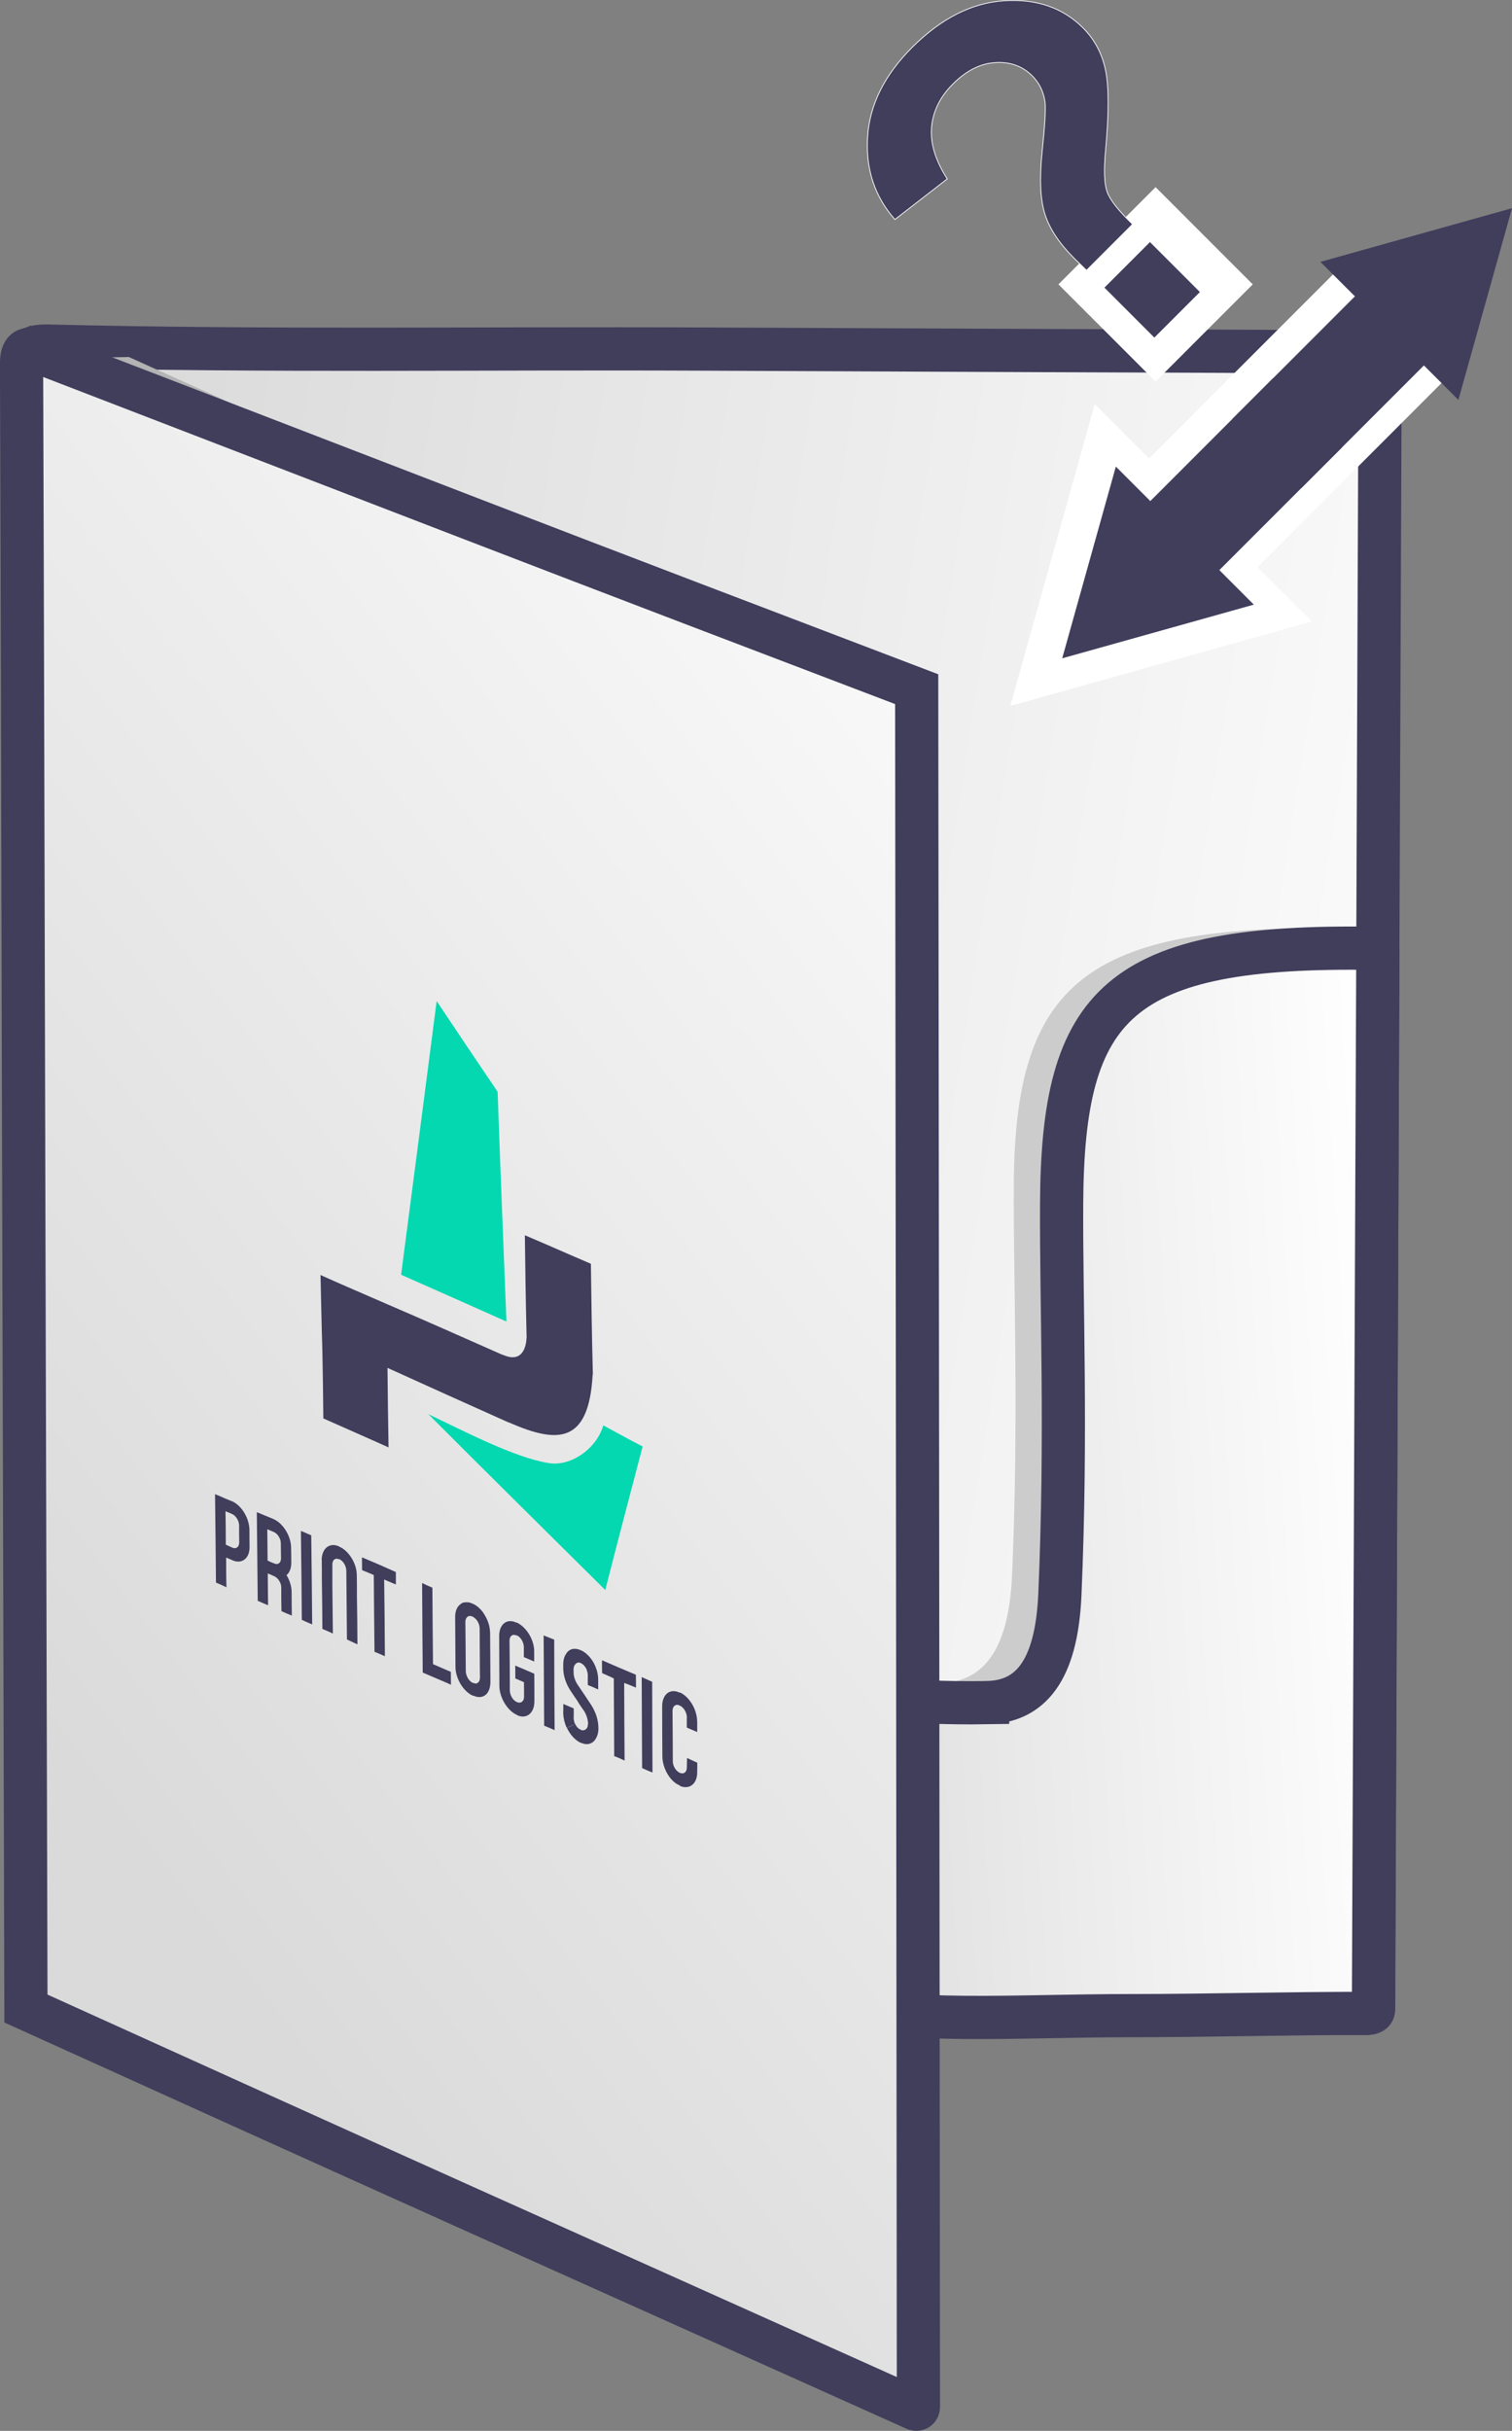 <?xml version="1.0" encoding="UTF-8"?> <!-- Creator: CorelDRAW 2021.5 --> <svg xmlns="http://www.w3.org/2000/svg" xmlns:xlink="http://www.w3.org/1999/xlink" xmlns:xodm="http://www.corel.com/coreldraw/odm/2003" xml:space="preserve" width="148.147mm" height="238.031mm" style="shape-rendering:geometricPrecision; text-rendering:geometricPrecision; image-rendering:optimizeQuality; fill-rule:evenodd; clip-rule:evenodd" viewBox="0 0 445.57 715.91"><rect x="0" y="0" width="445.57" height="715.91" fill="#808080" stroke="none"/> <defs> <style type="text/css"> <![CDATA[ .str0 {stroke:#413E5C;stroke-width:12.73;stroke-miterlimit:22.926} .str1 {stroke:white;stroke-width:0.23;stroke-miterlimit:22.926} .fil6 {fill:#413E5C} .fil3 {fill:#B3B3B3} .fil1 {fill:#CCCCCC} .fil9 {fill:white} .fil7 {fill:#413E5C;fill-rule:nonzero} .fil10 {fill:#413E5C;fill-rule:nonzero} .fil8 {fill:white;fill-rule:nonzero} .fil2 {fill:url(#id0)} .fil0 {fill:url(#id1)} .fil4 {fill:url(#id2)} .fil5 {fill:url(#id3)} ]]> </style> <linearGradient id="id0" gradientUnits="userSpaceOnUse" x1="218.86" y1="442.54" x2="406.18" y2="430.85"> <stop offset="0" style="stop-opacity:1; stop-color:#DADADA"></stop> <stop offset="1" style="stop-opacity:1; stop-color:#FEFEFE"></stop> </linearGradient> <linearGradient id="id1" gradientUnits="userSpaceOnUse" x1="406.82" y1="352.57" x2="7.73" y2="289.73"> <stop offset="0" style="stop-opacity:1; stop-color:#FBFBFB"></stop> <stop offset="1" style="stop-opacity:1; stop-color:#DADADA"></stop> </linearGradient> <linearGradient id="id2" gradientUnits="userSpaceOnUse" xlink:href="#id0" x1="21.56" y1="524.2" x2="391.16" y2="241.02"> </linearGradient> <linearGradient id="id3" gradientUnits="userSpaceOnUse" x1="1009.09" y1="1208.66" x2="1142.13" y2="1206.33"> <stop offset="0" style="stop-opacity:1; stop-color:#03D8B0"></stop> <stop offset="0.722" style="stop-opacity:1; stop-color:#13C7C9"></stop> <stop offset="1" style="stop-opacity:1; stop-color:#24B5E2"></stop> </linearGradient> </defs> <g id="Слой_x0020_1">  <g id="_2316073834992"> <path class="fil0 str0" d="M405.84 103.63c-66.45,-0.24 -132.91,-0.53 -199.32,-0.83 -64.04,-0.29 -128.14,0.72 -192.16,-0.88 -6.03,-0.15 -7.13,1.54 -7.11,5.47l0.47 238.5c0.16,81.27 0.32,162.6 0.52,243.93 -0.12,0.83 0.28,1.48 1.28,1.48 65.85,0.3 131.75,0.53 197.6,0.83 64.98,0.29 130.03,0.58 195.05,0.82 2.86,0.01 2.63,-0.64 2.64,-2.07l0.95 -241.91c0.32,-81.27 0.64,-162.66 0.96,-244.05 0.12,-0.89 -0.24,-1.3 -0.88,-1.3z"></path> <path class="fil1" d="M276.96 495.72c-52.92,0.84 -57.45,-12.55 -68.69,31.17 -18.38,71.45 41.9,61.01 110.93,61.01 22.2,0 47.94,-0.7 69.76,-0.65 1.2,0 1.68,-0.94 1.71,-2.32l5.67 -310.69c0.01,-0.39 -0.37,-0.83 -0.85,-0.84 -75.73,-1.22 -96.41,16.38 -96.73,75.34 -0.16,29.4 1.55,67.59 -0.51,115.1 -1.01,23.2 -9.15,31.54 -21.3,31.88z"></path> <path class="fil2 str0" d="M291.04 501.44c-52.92,0.84 -57.45,-12.55 -68.69,31.17 -18.38,71.45 41.9,61.01 110.93,61.01 22.2,0 47.94,-0.7 69.76,-0.65 1.2,0 1.7,-0.94 1.71,-2.32l1.29 -310.52c0.01,-0.39 -0.37,-0.83 -0.85,-0.84 -75.73,-1.22 -92.03,16.2 -92.34,75.16 -0.16,29.4 1.55,67.59 -0.51,115.1 -1.01,23.2 -9.15,31.54 -21.3,31.88z"></path> <path class="fil3" d="M16.25 105.52l21.71 -0.38 149.72 67.5 -171.43 -67.12z"></path> <path class="fil4 str0" d="M10.23 103.25l128.12 49.35c43.82,16.88 87.8,33.62 131.79,50.37 0.08,84.3 0.18,168.54 0.27,252.72 0.09,84.18 0.16,168.42 0.24,252.6 0.11,0.85 -0.16,1.4 -0.84,1.22 -43.85,-19.67 -87.59,-39.28 -131.3,-58.9 -43.66,-19.6 -87.29,-39.35 -130.87,-59.08 -0.22,-81.38 -0.43,-162.75 -0.65,-244.13 -0.21,-80.05 -0.36,-160.17 -0.64,-240.16 -0.01,-3.58 0.99,-5.09 3.87,-3.98z"></path> <path class="fil5" d="M178.38 468.28c-17.45,-17.29 -34.89,-34.51 -52.15,-51.8 10.45,4.96 25.39,12.81 35.44,14.4 6.05,1.1 13.9,-3.72 16.13,-11.09 3.85,2.07 7.64,4.2 11.58,6.2 -3.7,14.12 -7.42,28.17 -11,42.23 0,0.07 0,0.07 0,0.07zm-31.74 -146.79c0.79,22.53 1.71,45.12 2.6,67.71 -10.39,-4.62 -20.68,-9.23 -31.04,-13.78 3.51,-26.8 7,-53.66 10.48,-80.6 5.93,8.89 11.95,17.84 17.97,26.73 0,0 0,0 0,-0.07z"></path> <path class="fil6" d="M154.67 363.79c6.54,2.76 12.99,5.65 19.46,8.4 0.15,10.47 0.27,20.73 0.55,31.21 0,0.48 0.03,1.03 0.03,1.52 -0.06,-0.07 -0.06,-0.07 -0.06,-0.07 -1.13,20.53 -10.45,20.25 -24.41,14.19 0,0 0,0 0,0 -0.06,-0.07 -0.06,-0.07 -0.06,-0.07 -0.21,0 -0.49,-0.14 -0.67,-0.21 -11.76,-5.24 -23.62,-10.61 -35.32,-15.91 0.06,7.85 0.18,15.64 0.31,23.42 -6.39,-2.89 -12.77,-5.65 -19.22,-8.54 -0.06,-6.48 -0.15,-13.16 -0.28,-19.84 -0.24,-7.44 -0.37,-14.88 -0.55,-22.39 6.39,2.89 12.77,5.58 19.19,8.4 11.4,4.89 22.88,9.99 34.4,15.09 0.18,0 0.37,0.07 0.64,0.21 4.61,1.86 6.45,-1.45 6.51,-5.79 -0.03,-0.21 -0.03,-0.41 -0.03,-0.55 -0.24,-9.78 -0.37,-19.43 -0.49,-29.14 0,0.07 0,0.07 0,0.07z"></path> <path class="fil7" d="M68.35 442.11c-0.67,-0.21 -1.28,-0.55 -1.92,-0.76 0,0 0,0 0,0 -1.04,-0.48 -2.02,-0.9 -3.06,-1.31 0.09,8.68 0.21,17.36 0.27,26.04 1.04,0.41 2.05,0.9 3.09,1.38 -0.09,-3.03 -0.09,-5.86 -0.09,-8.75 0.58,0.21 1.25,0.55 1.92,0.83 2.78,1.17 5.01,-0.62 4.98,-3.93 -0.03,-1.79 -0.03,-3.44 -0.03,-5.03 -0.06,-3.51 -2.32,-7.23 -5.16,-8.47 0,0 0,0 0,0 0,0 0,0 0,0zm2.14 12.12c0.03,1.31 -0.89,2.07 -1.99,1.58 -0.67,-0.28 -1.31,-0.62 -1.96,-0.9 0,-3.31 -0.03,-6.54 -0.09,-9.85 0.64,0.28 1.28,0.55 1.96,0.83 1.1,0.48 2.02,2 2.05,3.31 0,1.65 0,3.31 0.03,5.03zm10.2 -6.82c-1.65,-0.69 -3.36,-1.38 -5.01,-2.07 0.09,8.68 0.18,17.43 0.27,26.11 0.98,0.41 2.02,0.9 3.05,1.31 -0.03,-3.17 -0.09,-6.27 -0.09,-9.37 0.61,0.21 1.25,0.55 1.92,0.83 1.13,0.48 2.05,2 2.05,3.24 0,2.41 0,4.68 0.06,7.03 1.01,0.48 2.05,0.9 3.06,1.31 -0.03,-2.34 -0.06,-4.62 -0.06,-6.89 0,-1.72 -0.58,-3.51 -1.5,-5.03 0.89,-0.69 1.4,-2.07 1.4,-3.65 0,-1.45 -0.03,-2.96 -0.06,-4.41 0,-3.38 -2.32,-7.16 -5.1,-8.4 0,0 0,0 0,0 0,0 0,0 0,0zm-1.92 2.96c0.64,0.28 1.28,0.55 1.96,0.83 1.1,0.48 2.05,2 2.02,3.31 0.03,1.52 0.03,2.96 0.06,4.41 0.03,1.31 -0.89,2.07 -1.99,1.52 -0.67,-0.21 -1.31,-0.55 -1.96,-0.83 -0.03,-3.03 -0.06,-6.13 -0.09,-9.23 0,0 0,0 0,0zm9.9 0.48c0.12,8.75 0.21,17.57 0.27,26.18 1.04,0.55 2.02,0.9 3.06,1.38 -0.09,-8.68 -0.15,-17.43 -0.28,-26.25 -1.01,-0.41 -2.02,-0.9 -3.06,-1.31zm16.47 13.02c0,-3.38 -2.35,-7.16 -5.1,-8.34 -0.09,-0.07 -0.15,-0.14 -0.21,-0.14 -2.75,-1.17 -4.95,0.62 -5.04,3.93 0,0 0,0 0,0 0,0.07 0,0.07 0,0.07 0.03,0 0.03,0 0.03,0.07 0.03,1.93 0.03,3.93 0.03,5.86 0.06,4.89 0.15,9.64 0.15,14.4 1.04,0.48 2.05,0.83 3.09,1.38 -0.06,-4.68 -0.09,-9.37 -0.15,-14.05 0,0 0,0 0,0 0,-2.07 0,-4.2 0,-6.2 -0.06,-1.38 0.82,-2.14 1.92,-1.65 0.06,0 0.12,0 0.15,0 1.13,0.48 2.02,2 2.05,3.38 0.06,6.75 0.12,13.57 0.18,20.25 1.01,0.48 2.02,0.96 3.09,1.45 -0.03,-4.68 -0.06,-9.37 -0.15,-14.19 0,0 0,0 0,0 0,-2 0,-4.06 -0.03,-6.2 0,0 0,0 0,0zm1.53 -5.24c0,1.24 0,2.55 0.03,3.79 1.13,0.48 2.29,0.9 3.45,1.45 0.06,7.58 0.12,15.02 0.21,22.59 1.01,0.41 2.02,0.83 3.06,1.31 -0.03,-7.58 -0.12,-15.09 -0.21,-22.59 1.16,0.48 2.32,1.03 3.45,1.45 0,-1.17 0,-2.48 0,-3.65 -3.36,-1.52 -6.66,-2.96 -9.99,-4.34zm20.93 31.48c-0.09,-7.51 -0.12,-15.02 -0.18,-22.53 -1.01,-0.41 -2.05,-0.9 -3.03,-1.38 0.03,8.82 0.12,17.63 0.18,26.38 1.01,0.41 2.05,0.9 3.06,1.31 0,0 0,0 0,0 1.74,0.76 3.48,1.45 5.26,2.27 0,-1.24 -0.03,-2.55 -0.03,-3.79 -1.74,-0.76 -3.51,-1.52 -5.26,-2.27 0,0 0,0 0,0zm16.8 -9.51c0,0 0,0 0,0 0,-0.07 0,-0.14 0,-0.14 0,0 0,0 0,0 -0.09,-1.65 -0.61,-3.24 -1.56,-4.82 -0.86,-1.52 -2.08,-2.62 -3.3,-3.24 0,0 0,0 -0.03,0 -0.03,0 -0.06,0 -0.09,0 -0.03,-0.07 -0.03,-0.07 -0.03,-0.07 -0.03,0 -0.09,0 -0.12,-0.07 -0.06,0 -0.12,0 -0.15,0 -0.06,0 -0.09,-0.07 -0.15,-0.07 0,0 -0.03,-0.07 -0.03,-0.07 -0.03,0 -0.06,0 -0.09,0 -0.03,0 -0.03,0 -0.06,0 -0.03,0 -0.03,0 -0.06,0 0,0 -0.06,0 -0.09,-0.07 0,0 0,0 0,0 -0.06,-0.07 -0.09,-0.07 -0.09,-0.07 0,0 0,0 0,0 -0.49,-0.07 -0.92,-0.14 -1.34,-0.07 -0.03,-0.07 -0.03,-0.07 -0.03,-0.07 -0.03,0 -0.06,0 -0.06,0 0,0.07 -0.03,0.07 -0.06,0.07 -0.03,0 -0.03,0 -0.03,0 -0.43,0 -0.86,0.14 -1.16,0.41 0,0 0,0 0,0 -1.1,0.69 -1.8,2.07 -1.74,4.06 0.03,4.89 0.06,9.64 0.09,14.53 0,1.79 0.67,3.86 1.8,5.51 0.4,-0.41 0.76,-0.83 1.19,-1.17 -0.43,0.34 -0.79,0.76 -1.19,1.17 0.92,1.38 2.08,2.41 3.27,2.96 0.06,0 0.09,0 0.18,0 1.37,0.62 2.66,0.55 3.61,-0.21 0.95,-0.76 1.44,-2.2 1.44,-3.86 -0.03,-4.82 -0.06,-9.71 -0.09,-14.53 0,-0.07 0,-0.14 0,-0.21 0,0 0,0 0,0 0,0 0,0 0,0zm-2.99 10.75c0,0.9 0.03,1.86 0.03,2.69 0,1.38 -0.89,2.14 -1.99,1.58 -0.09,0 -0.12,0 -0.18,0 -0.49,-0.28 -0.95,-0.69 -1.31,-1.24 -0.43,-0.69 -0.7,-1.52 -0.7,-2.14 -0.03,-4.89 -0.06,-9.71 -0.12,-14.53 0,-1.38 0.89,-2.14 1.99,-1.65 0,0 0,0 0,0 0.06,0 0.12,0 0.18,0.07 0,0 0,0 0,0 0.03,0 0.06,0 0.09,0 0.03,0 0.03,0 0.03,0 0.03,0.07 0.06,0.14 0.09,0.14 0,0 0,0 0,0 0.95,0.55 1.68,1.72 1.8,2.96 0,0 0,0 0,0 0,0.07 0,0.07 0,0.14 0,0 0.03,0 0.03,0 0,0 0,0 0,0.07 0.03,4 0.03,7.92 0.06,11.92 0,0 0,0 0,0 0,0 0,0 0,0zm16.01 -1.93c0,-1.03 0,-2 0,-3.1 0,-3.44 -2.32,-7.16 -5.13,-8.47 -0.09,0 -0.15,0 -0.18,0 -2.78,-1.31 -5.07,0.55 -5.01,4.06 0,4.89 0.06,9.71 0.06,14.6 0.03,3.44 2.35,7.3 5.16,8.54 0.03,0 0.09,0.07 0.18,0.14 2.78,1.17 5.01,-0.76 4.98,-4.2 0,-2.76 0,-5.44 -0.03,-8.06 -1.89,-0.83 -3.76,-1.65 -5.62,-2.41 0.03,1.24 0.03,2.55 0.03,3.79 0.82,0.34 1.71,0.76 2.54,1.1 0.03,1.45 0.03,2.82 0.03,4.27 0.03,1.31 -0.89,2.07 -1.99,1.65 -0.06,0 -0.12,-0.07 -0.15,-0.07 -1.13,-0.48 -2.02,-2 -2.05,-3.38 0,-4.89 -0.03,-9.78 -0.09,-14.67 0,-1.38 0.89,-2.07 1.99,-1.58 0.06,0 0.09,0.07 0.18,0 1.1,0.48 2.02,2 2.05,3.44 0,0.96 0,2 0,2.96 1.04,0.41 2.05,0.9 3.06,1.31 0,0.07 0,0.07 0,0.07zm2.78 -7.78c0.06,8.82 0.12,17.7 0.15,26.59 1.04,0.41 2.05,0.83 3.09,1.31 -0.06,-8.89 -0.12,-17.77 -0.12,-26.66 -1.04,-0.41 -2.08,-0.83 -3.12,-1.24zm8.86 24.39c0.03,-0.96 0.03,-1.93 0,-2.89 -1.01,-0.48 -2.02,-0.83 -3.06,-1.31 0,0.96 0,1.86 -0.03,2.82 0.06,1.38 0.4,2.82 1.04,4.2 0.82,-0.34 1.65,-0.76 2.44,-1.1 -0.24,-0.62 -0.37,-1.17 -0.4,-1.65 0,0 0,0 0,0 0,0 0,0 0,-0.07zm7.21 -11.57c0,-1.03 -0.24,-2.27 -0.7,-3.38 -0.89,0.28 -1.8,0.48 -2.66,0.76 0.18,0.48 0.28,0.9 0.31,1.31 -0.03,1.03 0,2.07 0,3.1 1.01,0.41 2.05,0.83 3.06,1.31 0,-1.03 0,-2.07 0,-3.1 0,0 0,0 0,0zm-5.13 -8.47c-0.06,0 -0.12,0 -0.15,-0.07 -1.74,-0.69 -3.33,-0.34 -4.22,1.24 0,0 0,0 0,0 -0.58,0.83 -0.83,2 -0.79,3.31 0,0.21 0,0.48 0,0.76 -0.03,2.14 0.76,4.61 2.14,6.68 0.67,1.03 1.37,2.07 2.14,3.17 0.09,0.21 0.21,0.41 0.31,0.55 0.52,0.76 1.04,1.58 1.65,2.41 0.61,1.03 0.98,2.2 1.07,3.31 0,0.07 0,0.14 0,0.21 0,0.14 0,0.21 -0.03,0.28 -0.03,0.62 -0.18,1.03 -0.49,1.31 0,0 -0.03,0.07 -0.06,0.07 -0.37,0.34 -0.86,0.48 -1.44,0.28 -0.06,-0.07 -0.49,-0.21 -0.98,-0.62 0,-0.07 -0.09,-0.07 -0.12,-0.07 0.03,0 0.12,0 0.12,0.07 -0.24,-0.28 -0.52,-0.55 -0.79,-1.17 -0.79,0.48 -1.65,0.83 -2.44,1.17 0.98,2.07 2.47,3.65 4.09,4.41 0.03,0 0.09,0 0.15,0 1.5,0.69 2.9,0.41 3.91,-0.69 0.18,-0.28 0.37,-0.55 0.52,-0.83 0.34,-0.62 0.58,-1.52 0.61,-2.34 0,-0.07 0,-0.14 0,-0.21 0,0 0,0 0,0 0,-0.21 0,-0.41 0,-0.62 0,0 0,0 0,0 -0.03,-1.1 -0.27,-2.27 -0.61,-3.38 -0.4,-1.1 -0.92,-2.2 -1.56,-3.17 -1.37,-2.07 -2.72,-4.13 -4.06,-6.06 -0.67,-1.1 -1.1,-2.34 -1.07,-3.44 0,-0.28 0,-0.55 -0.03,-0.83 0.03,-0.55 0.12,-1.1 0.37,-1.38 0.37,-0.55 0.98,-0.9 1.62,-0.62 0.31,0.14 0.61,0.28 1.1,0.76 0.34,0.41 0.64,0.83 0.86,1.38 0.86,-0.28 1.77,-0.48 2.63,-0.76 -0.86,-2.34 -2.63,-4.34 -4.43,-5.1 0,0 0,0 0,0 0,0 0,0 0,0zm6.26 2.96c0,1.24 0,2.62 0.03,3.79 1.16,0.55 2.29,0.96 3.45,1.58 0.03,7.65 0.09,15.22 0.12,22.87 0.98,0.34 2.05,0.83 3.06,1.31 -0.06,-7.65 -0.09,-15.22 -0.12,-22.87 1.13,0.41 2.32,0.9 3.48,1.38 0,-1.1 0,-2.48 -0.03,-3.79 -3.33,-1.38 -6.66,-2.82 -9.99,-4.27zm11.7 4.96c0.03,8.89 0.09,17.91 0.12,26.8 1.01,0.48 2.02,0.9 3.06,1.31 -0.03,-8.89 -0.09,-17.91 -0.09,-26.73 -1.04,-0.48 -2.08,-0.9 -3.09,-1.38zm16.35 13.09c-0.03,-3.03 -1.68,-6.2 -3.88,-7.85 -0.37,-0.28 -0.79,-0.55 -1.22,-0.69 -0.06,-0.07 -0.12,0 -0.15,0 -2.84,-1.31 -5.1,0.62 -5.07,4.13 0,4.89 0.03,9.78 0.06,14.67 0.03,3.51 2.29,7.44 5.07,8.54 0.06,0 0.09,0.07 0.18,0.21 2.78,1.1 5.1,-0.69 5.01,-4.2 0.03,-0.9 0.03,-1.79 0.03,-2.69 -1.01,-0.48 -2.05,-0.9 -3.02,-1.38 -0.03,0.96 -0.03,1.86 -0.06,2.69 0.06,1.45 -0.86,2.14 -1.96,1.72 -0.09,-0.07 -0.12,-0.07 -0.18,-0.07 -1.1,-0.55 -2.02,-2 -1.99,-3.38 -0.03,-4.89 -0.03,-9.85 -0.09,-14.81 0,-1.38 0.89,-2.14 2.02,-1.65 0.03,0.07 0.09,0 0.15,0.14 0.21,0 0.43,0.14 0.61,0.34 0.79,0.62 1.37,1.79 1.44,2.82 0,0.07 0,0.14 0,0.14 -0.03,1.03 0,2.07 0,3.1 1.01,0.48 2.02,0.83 3.06,1.31 0,-1.1 0,-2 0,-3.1 0,0 0,0 0,0z"></path> <path class="fil8" d="M427.47 110.15l-56.87 56.87 16 16 -88.87 24.88 24.88 -88.87 16 16 56.87 -56.87 32 32z"></path> <path class="fil7" d="M383.47 143.76l36.14 -36.14 10.16 10.16 15.81 -56.47 -56.47 15.81 10.17 10.16 -36.14 36.14 20.33 20.33z"></path> <path class="fil7" d="M395.47 131.76l-36.14 36.14 10.16 10.17 -56.47 15.81 15.81 -56.47 10.16 10.16 36.14 -36.14 20.33 20.33z"></path> <path class="fil9" d="M311.91 83.75l28.63 -28.63 28.63 28.63 -28.63 28.63 -28.63 -28.63z"></path> <path class="fil10 str1" d="M333.77 66.03l-13.58 13.58c-1.99,-1.92 -3.19,-3.08 -3.62,-3.51 -4.38,-4.38 -7.26,-8.71 -8.63,-13.01 -1.38,-4.27 -1.66,-10.35 -0.85,-18.26 0.83,-7.89 1.12,-12.81 0.87,-14.77 -0.42,-3.06 -1.68,-5.63 -3.76,-7.71 -2.88,-2.88 -6.52,-4.2 -10.9,-3.91 -4.38,0.25 -8.54,2.35 -12.49,6.3 -3.8,3.8 -5.88,8.05 -6.3,12.78 -0.38,4.72 1.16,9.77 4.63,15.17l-15.42 11.95c-5.95,-6.75 -8.63,-14.82 -8.05,-24.27 0.58,-9.45 4.96,-18.25 13.1,-26.39 8.58,-8.58 17.65,-13.16 27.19,-13.76 9.54,-0.6 17.27,2.06 23.22,8.02 3.28,3.28 5.48,7.33 6.55,12.13 1.07,4.8 1.1,12.76 0.07,23.93 -0.54,5.76 -0.38,9.83 0.45,12.18 0.83,2.35 3.33,5.54 7.51,9.57zm6.41 33.56l-14.88 -14.88 13.58 -13.58 14.88 14.88 -13.58 13.57z"></path> </g> </g> </svg> 